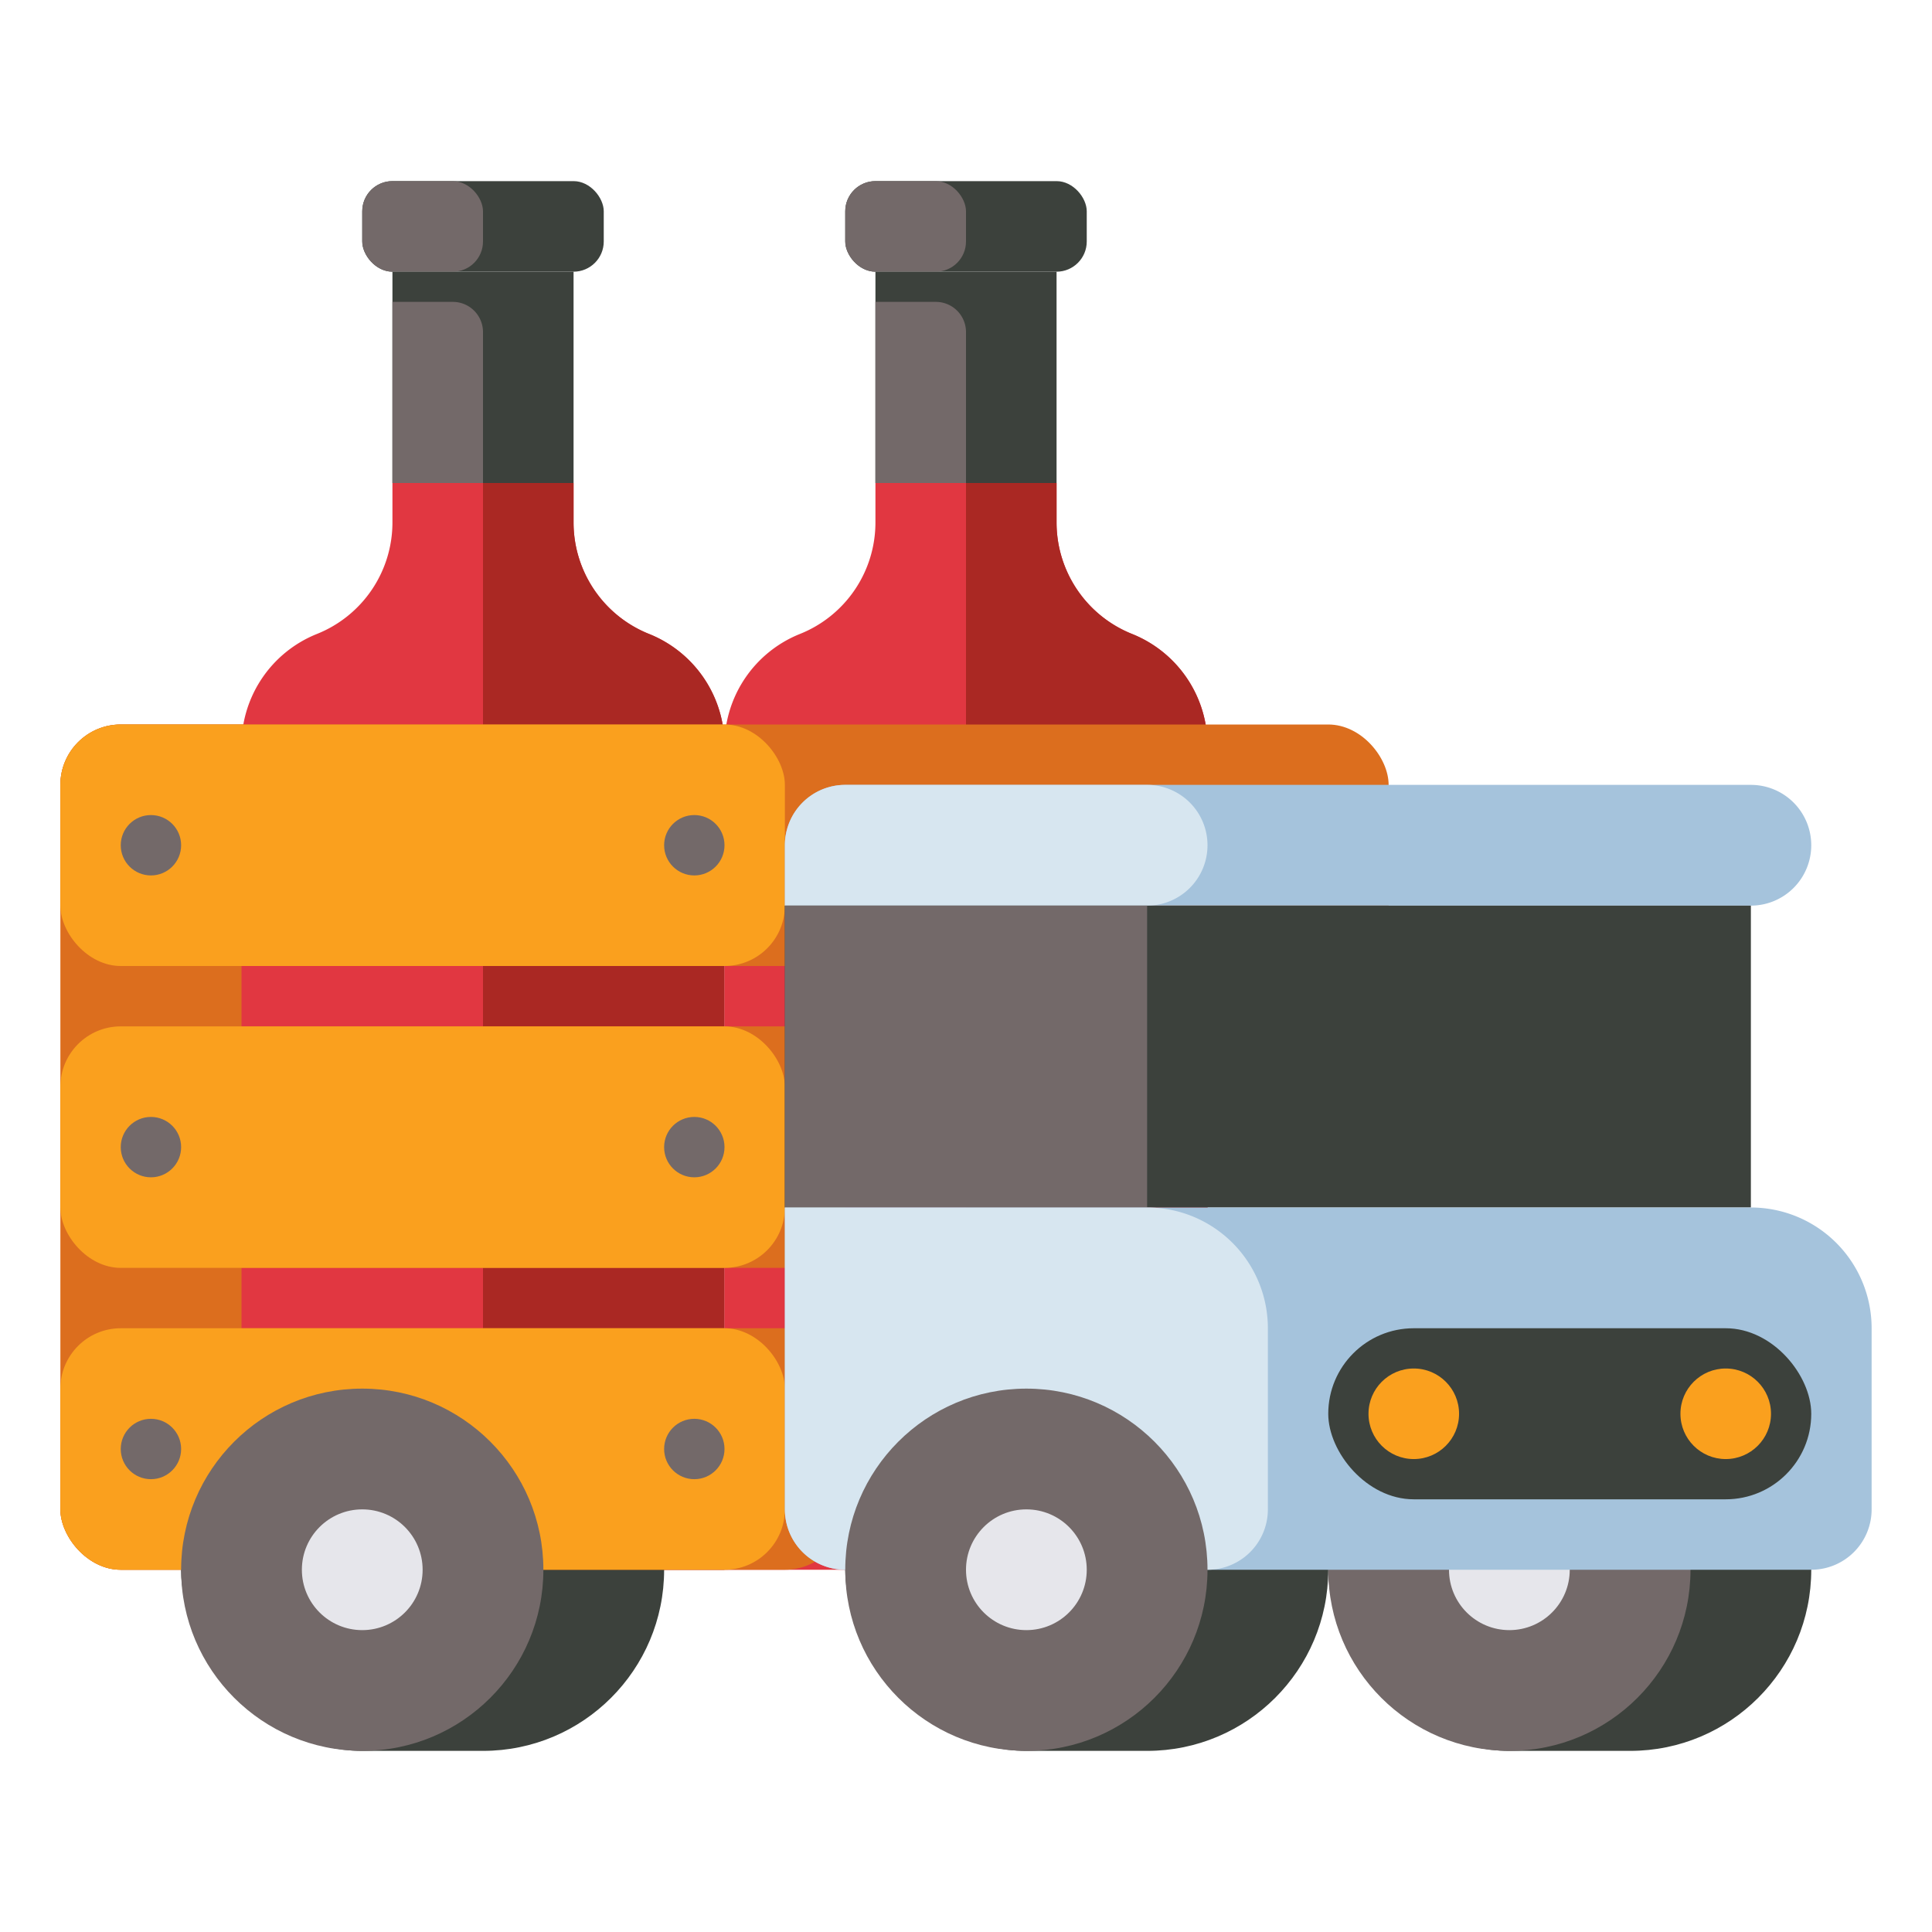 <svg height="512" viewBox="0 0 512 512" width="512" xmlns="http://www.w3.org/2000/svg"><rect fill="#dc6e1e" height="224" rx="16" width="64" x="16" y="192"/><path d="m152 138.459v-10.459h-48v10.459a31.817 31.817 0 0 1 -20 29.541 31.817 31.817 0 0 0 -20 29.541v218.459h128v-218.459a31.817 31.817 0 0 0 -20-29.541 31.817 31.817 0 0 1 -20-29.541z" fill="#e13741"/><path d="m172 168a31.817 31.817 0 0 1 -20-29.541v-10.459h-24v288h64v-218.459a31.817 31.817 0 0 0 -20-29.541z" fill="#aa2823"/><path d="m104 72h48v56h-48z" fill="#3c413c"/><path d="m104 80h16a8 8 0 0 1 8 8v40a0 0 0 0 1 0 0h-24a0 0 0 0 1 0 0v-48a0 0 0 0 1 0 0z" fill="#736969"/><rect fill="#3c413c" height="24" rx="8" width="64" x="96" y="48"/><rect fill="#736969" height="24" rx="8" width="32" x="96" y="48"/><path d="m280 138.459v-10.459h-48v10.459a31.817 31.817 0 0 1 -20 29.541 31.817 31.817 0 0 0 -20 29.541v218.459h128v-218.459a31.817 31.817 0 0 0 -20-29.541 31.817 31.817 0 0 1 -20-29.541z" fill="#e13741"/><path d="m300 168a31.817 31.817 0 0 1 -20-29.541v-10.459h-24v288h64v-218.459a31.817 31.817 0 0 0 -20-29.541z" fill="#aa2823"/><path d="m232 72h48v56h-48z" fill="#3c413c"/><path d="m232 80h16a8 8 0 0 1 8 8v40a0 0 0 0 1 0 0h-24a0 0 0 0 1 0 0v-48a0 0 0 0 1 0 0z" fill="#736969"/><rect fill="#3c413c" height="24" rx="8" width="64" x="224" y="48"/><rect fill="#736969" height="24" rx="8" width="32" x="224" y="48"/><rect fill="#3c413c" height="96" rx="48" width="128" x="48" y="368"/><rect fill="#dc6e1e" height="64" rx="16" width="208" x="16" y="352"/><rect fill="#faa01e" height="64" rx="16" width="192" x="16" y="352"/><rect fill="#dc6e1e" height="64" rx="16" width="208" x="16" y="272"/><rect fill="#faa01e" height="64" rx="16" width="192" x="16" y="272"/><rect fill="#dc6e1e" height="64" rx="16" width="352" x="16" y="192"/><rect fill="#faa01e" height="64" rx="16" width="192" x="16" y="192"/><rect fill="#3c413c" height="96" rx="48" width="128" x="352" y="368"/><circle cx="400" cy="416" fill="#736969" r="48"/><circle cx="400" cy="416" fill="#e6e6eb" r="16"/><rect fill="#3c413c" height="96" rx="48" width="128" x="224" y="368"/><path d="m224 208h240a16 16 0 0 1 16 16 16 16 0 0 1 -16 16h-256a0 0 0 0 1 0 0v-16a16 16 0 0 1 16-16z" fill="#a5c3dc"/><path d="m224 208h80a16 16 0 0 1 16 16 16 16 0 0 1 -16 16h-96a0 0 0 0 1 0 0v-16a16 16 0 0 1 16-16z" fill="#d7e6f0"/><path d="m208 240h256v80h-256z" fill="#3c413c"/><path d="m208 240h96v80h-96z" fill="#736969"/><path d="m208 320h256a32 32 0 0 1 32 32v48a16 16 0 0 1 -16 16h-256a16 16 0 0 1 -16-16v-80a0 0 0 0 1 0 0z" fill="#a5c3dc"/><path d="m208 320h96a32 32 0 0 1 32 32v48a16 16 0 0 1 -16 16h-96a16 16 0 0 1 -16-16v-80a0 0 0 0 1 0 0z" fill="#d7e6f0"/><rect fill="#3c413c" height="45.333" rx="22.667" width="128" x="352" y="352"/><circle cx="374.667" cy="374.667" fill="#faa01e" r="12"/><circle cx="457.333" cy="374.667" fill="#faa01e" r="12"/><circle cx="272" cy="416" fill="#736969" r="48"/><circle cx="272" cy="416" fill="#e6e6eb" r="16"/><circle cx="96" cy="416" fill="#736969" r="48"/><circle cx="96" cy="416" fill="#e6e6eb" r="16"/><g fill="#736969"><circle cx="40" cy="224" r="8"/><circle cx="184" cy="224" r="8"/><circle cx="40" cy="304" r="8"/><circle cx="184" cy="304" r="8"/><circle cx="40" cy="384" r="8"/><circle cx="184" cy="384" r="8"/></g></svg>